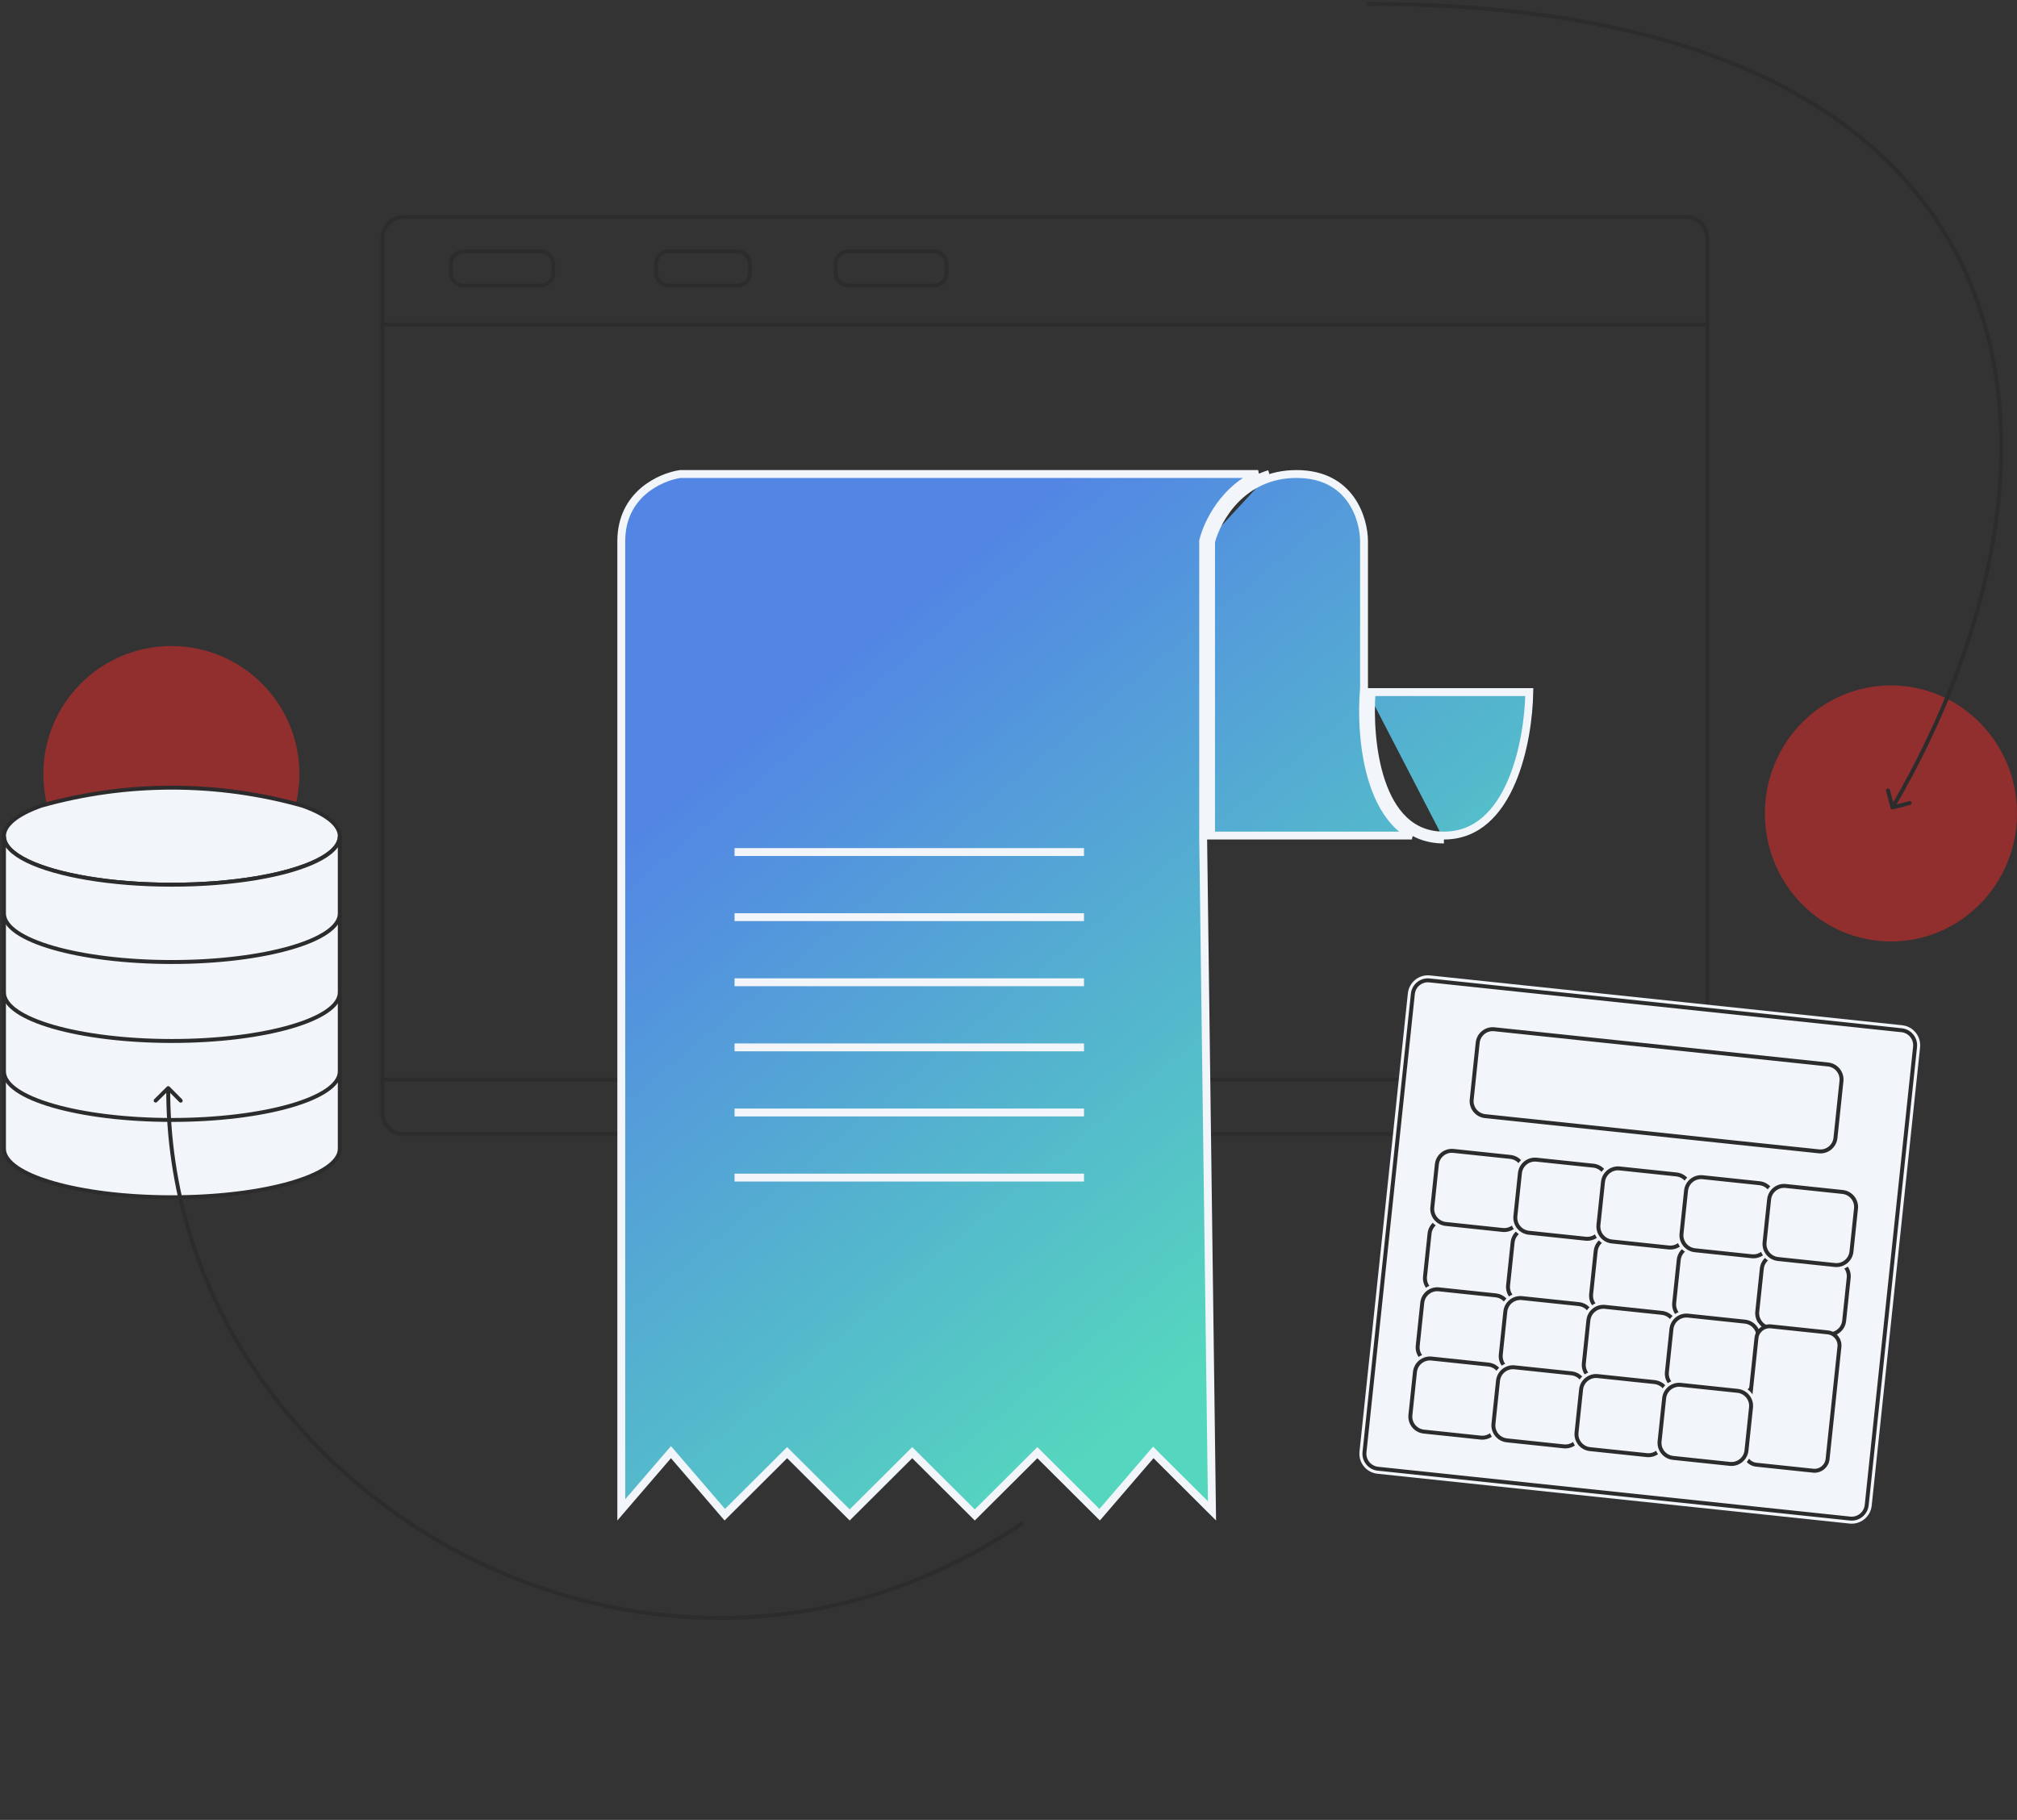 <svg width="512" height="462" viewBox="0 0 512 462" fill="none" xmlns="http://www.w3.org/2000/svg" style="max-width:100%;">
<rect x="0" y="0" width="512" height="462" fill="#333333" stroke="none"/>
<g clip-path="url(#clip0_1_105)">
<path d="M427.97 55.088H102.509C99.513 55.088 97.085 57.523 97.085 60.528V282.472C97.085 285.477 99.513 287.912 102.509 287.912H427.97C430.966 287.912 433.394 285.477 433.394 282.472V60.528C433.394 57.523 430.966 55.088 427.97 55.088Z" stroke="#2C2C2C"/>
<path d="M96.907 82.378H433.216" stroke="#2C2C2C"/>
<path d="M97.122 274.084H436" stroke="#2C2C2C"/>
<path d="M137.225 63.792H117.697C115.9 63.792 114.443 65.253 114.443 67.056V69.231C114.443 71.034 115.9 72.495 117.697 72.495H137.225C139.022 72.495 140.48 71.034 140.48 69.231V67.056C140.48 65.253 139.022 63.792 137.225 63.792Z" stroke="#2C2C2C"/>
<path d="M187.129 63.792H169.771C167.974 63.792 166.516 65.253 166.516 67.056V69.231C166.516 71.034 167.974 72.495 169.771 72.495H187.129C188.926 72.495 190.384 71.034 190.384 69.231V67.056C190.384 65.253 188.926 63.792 187.129 63.792Z" stroke="#2C2C2C"/>
<path d="M237.033 63.792H215.336C213.538 63.792 212.081 65.253 212.081 67.056V69.231C212.081 71.034 213.538 72.495 215.336 72.495H237.033C238.83 72.495 240.288 71.034 240.288 69.231V67.056C240.288 65.253 238.83 63.792 237.033 63.792Z" stroke="#2C2C2C"/>
</g>
<path opacity="0.46" d="M43.5 229C61.449 229 76 214.449 76 196.5C76 178.551 61.449 164 43.5 164C25.551 164 11 178.551 11 196.5C11 214.449 25.551 229 43.5 229Z" fill="url(#paint0_linear_1_105)"/>
<path opacity="0.46" d="M480 239C497.673 239 512 224.449 512 206.5C512 188.551 497.673 174 480 174C462.327 174 448 188.551 448 206.5C448 224.449 462.327 239 480 239Z" fill="url(#paint1_linear_1_105)"/>
<path d="M86.252 271.99V291.618C86.252 298.419 67.171 303.936 43.629 303.936C20.087 303.936 1.005 298.419 1.005 291.618V271.99" fill="#F2F5F9"/>
<path d="M86.252 271.99V291.618C86.252 298.419 67.171 303.936 43.629 303.936C20.087 303.936 1.005 298.419 1.005 291.618V271.99" stroke="#2C2C2C" stroke-miterlimit="10"/>
<path d="M86.252 212.271C86.252 214.557 84.103 216.699 80.334 218.536C72.912 222.161 59.252 224.59 43.626 224.59C28.001 224.59 14.34 222.159 6.918 218.536C3.159 216.699 1 214.557 1 212.271C1 209.351 4.53 206.659 10.426 204.546C32.133 198.423 55.11 198.423 76.817 204.546C82.725 206.662 86.252 209.351 86.252 212.271Z" fill="#F2F5F9" stroke="#2C2C2C" stroke-miterlimit="10"/>
<path d="M86.252 252.363V271.991C86.252 278.795 67.171 284.311 43.629 284.311C20.087 284.311 1.005 278.795 1.005 271.991V252.363" fill="#F2F5F9"/>
<path d="M86.252 252.363V271.991C86.252 278.795 67.171 284.311 43.629 284.311C20.087 284.311 1.005 278.795 1.005 271.991V252.363" stroke="#2C2C2C" stroke-miterlimit="10"/>
<path d="M86.252 232.317V251.945C86.252 258.749 67.171 264.265 43.629 264.265C20.087 264.265 1.005 258.749 1.005 251.945V232.317" fill="#F2F5F9"/>
<path d="M86.252 232.317V251.945C86.252 258.749 67.171 264.265 43.629 264.265C20.087 264.265 1.005 258.749 1.005 251.945V232.317" stroke="#2C2C2C" stroke-miterlimit="10"/>
<path d="M86.252 212.271V231.9C86.252 238.704 67.171 244.218 43.629 244.218C20.087 244.218 1.005 238.701 1.005 231.9V212.271C1.005 214.557 3.154 216.699 6.923 218.536C14.343 222.161 28.006 224.589 43.631 224.589C59.257 224.589 72.917 222.159 80.34 218.536C84.094 216.699 86.252 214.557 86.252 212.271Z" fill="#F2F5F9" stroke="#2C2C2C" stroke-miterlimit="10"/>
<path d="M482.847 260.269L362.996 247.622C360.187 247.325 357.67 249.362 357.374 252.17L345.097 368.507C344.801 371.316 346.837 373.833 349.646 374.129L469.497 386.777C472.305 387.073 474.822 385.037 475.118 382.228L487.395 265.891C487.692 263.082 485.655 260.566 482.847 260.269Z" fill="#F2F5F9"/>
<path d="M482.712 261.54L362.861 248.892C360.754 248.67 358.867 250.197 358.644 252.304L346.367 368.641C346.145 370.747 347.673 372.635 349.779 372.857L469.63 385.505C471.736 385.727 473.624 384.2 473.846 382.093L486.123 265.756C486.345 263.65 484.818 261.762 482.712 261.54Z" stroke="#2C2C2C" stroke-width="1.001"/>
<path d="M464.165 268.958L379.454 260.018C376.646 259.722 374.129 261.758 373.832 264.567L372.31 278.996C372.013 281.804 374.05 284.321 376.858 284.618L461.569 293.557C464.377 293.853 466.894 291.817 467.19 289.008L468.713 274.579C469.009 271.771 466.973 269.254 464.165 268.958Z" fill="#F2F5F9"/>
<path d="M464.03 270.228L379.319 261.288C377.213 261.066 375.325 262.593 375.103 264.7L373.581 279.129C373.358 281.235 374.886 283.123 376.992 283.345L461.702 292.284C463.809 292.507 465.696 290.979 465.919 288.873L467.441 274.444C467.663 272.338 466.136 270.45 464.03 270.228Z" stroke="#2C2C2C" stroke-width="1.001"/>
<path d="M381.662 309.997L367.233 308.475C364.424 308.178 361.907 310.215 361.611 313.023L360.459 323.938C360.163 326.747 362.199 329.264 365.008 329.56L379.437 331.083C382.245 331.379 384.762 329.343 385.058 326.534L386.21 315.619C386.507 312.811 384.47 310.294 381.662 309.997Z" fill="#F2F5F9"/>
<path d="M381.527 311.268L367.098 309.745C364.992 309.523 363.104 311.05 362.882 313.156L361.73 324.071C361.508 326.178 363.035 328.066 365.141 328.288L379.571 329.81C381.677 330.033 383.565 328.505 383.787 326.399L384.939 315.484C385.161 313.378 383.634 311.49 381.527 311.268Z" stroke="#2C2C2C" stroke-width="1.001"/>
<path d="M402.747 312.222L388.318 310.699C385.509 310.403 382.993 312.439 382.696 315.248L381.544 326.163C381.248 328.971 383.284 331.488 386.093 331.785L400.522 333.307C403.33 333.604 405.847 331.567 406.144 328.759L407.295 317.844C407.592 315.035 405.555 312.518 402.747 312.222Z" fill="#F2F5F9"/>
<path d="M402.613 313.492L388.184 311.969C386.078 311.747 384.19 313.274 383.968 315.38L382.816 326.295C382.594 328.402 384.121 330.289 386.228 330.512L400.657 332.034C402.763 332.257 404.651 330.729 404.873 328.623L406.025 317.708C406.247 315.602 404.72 313.714 402.613 313.492Z" stroke="#2C2C2C" stroke-width="1.001"/>
<path d="M423.833 314.446L409.404 312.924C406.595 312.627 404.078 314.664 403.782 317.472L402.63 328.387C402.334 331.196 404.37 333.713 407.179 334.009L421.608 335.532C424.416 335.828 426.933 333.792 427.229 330.983L428.381 320.068C428.678 317.26 426.641 314.743 423.833 314.446Z" fill="#F2F5F9"/>
<path d="M423.699 315.717L409.27 314.194C407.163 313.972 405.276 315.499 405.053 317.605L403.901 328.521C403.679 330.627 405.206 332.515 407.313 332.737L421.742 334.26C423.848 334.482 425.736 332.954 425.958 330.848L427.11 319.933C427.332 317.827 425.805 315.939 423.699 315.717Z" stroke="#2C2C2C" stroke-width="1.001"/>
<path d="M444.914 316.672L430.485 315.149C427.677 314.853 425.16 316.889 424.864 319.698L423.712 330.613C423.416 333.421 425.452 335.938 428.26 336.235L442.689 337.757C445.498 338.054 448.015 336.017 448.311 333.209L449.463 322.294C449.759 319.485 447.723 316.968 444.914 316.672Z" fill="#F2F5F9"/>
<path d="M444.78 317.943L430.351 316.421C428.245 316.198 426.357 317.726 426.135 319.832L424.983 330.747C424.761 332.853 426.288 334.741 428.395 334.963L442.824 336.486C444.93 336.708 446.818 335.181 447.04 333.075L448.192 322.159C448.414 320.053 446.887 318.165 444.78 317.943Z" stroke="#2C2C2C" stroke-width="1.001"/>
<path d="M466 318.898L451.571 317.375C448.763 317.078 446.246 319.115 445.95 321.923L444.798 332.839C444.501 335.647 446.538 338.164 449.346 338.46L463.775 339.983C466.584 340.279 469.101 338.243 469.397 335.434L470.549 324.519C470.845 321.711 468.809 319.194 466 318.898Z" fill="#F2F5F9"/>
<path d="M465.867 320.169L451.438 318.646C449.331 318.424 447.444 319.951 447.221 322.058L446.069 332.973C445.847 335.079 447.374 336.967 449.481 337.189L463.91 338.712C466.016 338.934 467.904 337.407 468.126 335.3L469.278 324.385C469.5 322.279 467.973 320.391 465.867 320.169Z" stroke="#2C2C2C" stroke-width="1.001"/>
<path d="M379.808 327.566L365.379 326.044C362.57 325.747 360.054 327.784 359.757 330.592L358.605 341.507C358.309 344.316 360.345 346.833 363.154 347.129L377.583 348.652C380.391 348.948 382.908 346.912 383.205 344.103L384.356 333.188C384.653 330.38 382.616 327.863 379.808 327.566Z" fill="#F2F5F9"/>
<path d="M379.674 328.838L365.245 327.315C363.138 327.093 361.251 328.62 361.028 330.726L359.877 341.642C359.654 343.748 361.182 345.636 363.288 345.858L377.717 347.38C379.823 347.603 381.711 346.075 381.933 343.969L383.085 333.054C383.307 330.948 381.78 329.06 379.674 328.838Z" stroke="#2C2C2C" stroke-width="1.001"/>
<path d="M400.894 329.791L386.465 328.268C383.657 327.972 381.14 330.008 380.844 332.817L379.692 343.732C379.395 346.54 381.432 349.057 384.24 349.354L398.669 350.876C401.478 351.173 403.995 349.136 404.291 346.328L405.443 335.412C405.739 332.604 403.703 330.087 400.894 329.791Z" fill="#F2F5F9"/>
<path d="M400.761 331.061L386.332 329.539C384.226 329.316 382.338 330.844 382.116 332.95L380.964 343.865C380.742 345.972 382.269 347.859 384.375 348.082L398.804 349.604C400.911 349.827 402.798 348.299 403.021 346.193L404.173 335.278C404.395 333.171 402.867 331.284 400.761 331.061Z" stroke="#2C2C2C" stroke-width="1.001"/>
<path d="M421.98 332.015L407.551 330.493C404.742 330.196 402.225 332.233 401.929 335.041L400.777 345.956C400.481 348.765 402.517 351.282 405.326 351.578L419.755 353.101C422.563 353.397 425.08 351.361 425.376 348.552L426.528 337.637C426.825 334.829 424.788 332.312 421.98 332.015Z" fill="#F2F5F9"/>
<path d="M421.846 333.286L407.417 331.764C405.31 331.541 403.423 333.069 403.2 335.175L402.049 346.09C401.826 348.196 403.354 350.084 405.46 350.306L419.889 351.829C421.995 352.051 423.883 350.524 424.105 348.418L425.257 337.503C425.479 335.396 423.952 333.509 421.846 333.286Z" stroke="#2C2C2C" stroke-width="1.001"/>
<path d="M443.061 334.24L428.632 332.718C425.823 332.421 423.306 334.458 423.01 337.266L421.858 348.181C421.562 350.99 423.598 353.507 426.407 353.803L440.836 355.326C443.644 355.622 446.161 353.586 446.457 350.777L447.609 339.862C447.906 337.054 445.869 334.537 443.061 334.24Z" fill="#F2F5F9"/>
<path d="M442.927 335.511L428.498 333.988C426.392 333.766 424.504 335.294 424.282 337.4L423.13 348.315C422.908 350.421 424.435 352.309 426.542 352.531L440.971 354.054C443.077 354.276 444.965 352.749 445.187 350.643L446.339 339.727C446.561 337.621 445.034 335.733 442.927 335.511Z" stroke="#2C2C2C" stroke-width="1.001"/>
<path d="M460.254 373.354L445.824 371.831C443.996 371.639 442.665 369.993 442.858 368.165L444.712 350.596L445.864 339.681C446.057 337.853 447.702 336.522 449.53 336.714L463.96 338.237C465.788 338.43 467.119 340.075 466.926 341.903L466.185 348.931L463.92 370.388C463.727 372.216 462.082 373.547 460.254 373.354Z" fill="#F2F5F9" stroke="#2C2C2C"/>
<path d="M377.954 345.138L363.525 343.616C360.717 343.319 358.2 345.356 357.903 348.164L356.751 359.079C356.455 361.888 358.492 364.405 361.3 364.701L375.729 366.224C378.537 366.52 381.054 364.484 381.351 361.675L382.503 350.76C382.799 347.952 380.763 345.435 377.954 345.138Z" fill="#F2F5F9"/>
<path d="M377.819 346.409L363.39 344.886C361.284 344.664 359.396 346.191 359.174 348.298L358.022 359.213C357.8 361.319 359.327 363.207 361.433 363.429L375.862 364.952C377.969 365.174 379.856 363.647 380.079 361.54L381.23 350.625C381.453 348.519 379.925 346.631 377.819 346.409Z" stroke="#2C2C2C" stroke-width="1.001"/>
<path d="M399.038 347.363L384.609 345.84C381.8 345.543 379.284 347.58 378.987 350.388L377.835 361.304C377.539 364.112 379.575 366.629 382.384 366.925L396.813 368.448C399.621 368.744 402.138 366.708 402.435 363.899L403.586 352.984C403.883 350.176 401.846 347.659 399.038 347.363Z" fill="#F2F5F9"/>
<path d="M398.903 348.633L384.474 347.11C382.368 346.888 380.48 348.416 380.258 350.522L379.106 361.437C378.884 363.543 380.411 365.431 382.518 365.653L396.947 367.176C399.053 367.398 400.941 365.871 401.163 363.765L402.315 352.849C402.537 350.743 401.01 348.855 398.903 348.633Z" stroke="#2C2C2C" stroke-width="1.001"/>
<path d="M420.124 349.587L405.695 348.064C402.887 347.768 400.37 349.804 400.073 352.613L398.921 363.528C398.625 366.336 400.661 368.853 403.47 369.15L417.899 370.672C420.707 370.969 423.224 368.932 423.521 366.124L424.672 355.209C424.969 352.4 422.932 349.883 420.124 349.587Z" fill="#F2F5F9"/>
<path d="M419.99 350.858L405.561 349.336C403.455 349.113 401.567 350.641 401.345 352.747L400.193 363.662C399.971 365.768 401.498 367.656 403.604 367.878L418.033 369.401C420.14 369.623 422.027 368.096 422.25 365.99L423.401 355.074C423.624 352.968 422.096 351.08 419.99 350.858Z" stroke="#2C2C2C" stroke-width="1.001"/>
<path d="M441.208 351.813L426.779 350.29C423.97 349.994 421.454 352.03 421.157 354.839L420.005 365.754C419.709 368.562 421.745 371.079 424.554 371.376L438.983 372.898C441.791 373.195 444.308 371.158 444.605 368.35L445.756 357.434C446.053 354.626 444.016 352.109 441.208 351.813Z" fill="#F2F5F9"/>
<path d="M441.073 353.083L426.644 351.561C424.537 351.338 422.65 352.866 422.427 354.972L421.276 365.887C421.053 367.994 422.581 369.881 424.687 370.104L439.116 371.626C441.222 371.849 443.11 370.321 443.332 368.215L444.484 357.3C444.706 355.193 443.179 353.306 441.073 353.083Z" stroke="#2C2C2C" stroke-width="1.001"/>
<path d="M383.517 292.426L369.088 290.903C366.279 290.607 363.762 292.643 363.466 295.452L362.314 306.367C362.018 309.175 364.054 311.692 366.862 311.989L381.291 313.511C384.1 313.808 386.617 311.771 386.913 308.963L388.065 298.048C388.361 295.239 386.325 292.722 383.517 292.426Z" fill="#F2F5F9"/>
<path d="M383.381 293.696L368.952 292.174C366.846 291.951 364.958 293.479 364.736 295.585L363.584 306.5C363.362 308.607 364.889 310.494 366.996 310.717L381.425 312.239C383.531 312.462 385.419 310.934 385.641 308.828L386.793 297.913C387.015 295.806 385.488 293.919 383.381 293.696Z" stroke="#2C2C2C" stroke-width="1.001"/>
<path d="M404.602 294.65L390.173 293.127C387.364 292.831 384.847 294.867 384.551 297.676L383.399 308.591C383.103 311.399 385.139 313.916 387.948 314.213L402.377 315.735C405.185 316.032 407.702 313.995 407.998 311.187L409.15 300.272C409.447 297.463 407.41 294.946 404.602 294.65Z" fill="#F2F5F9"/>
<path d="M404.468 295.921L390.039 294.399C387.932 294.176 386.045 295.704 385.822 297.81L384.67 308.725C384.448 310.832 385.976 312.719 388.082 312.942L402.511 314.464C404.617 314.686 406.505 313.159 406.727 311.053L407.879 300.138C408.101 298.031 406.574 296.144 404.468 295.921Z" stroke="#2C2C2C" stroke-width="1.001"/>
<path d="M425.687 296.875L411.258 295.352C408.45 295.056 405.933 297.092 405.637 299.901L404.485 310.816C404.189 313.624 406.225 316.141 409.033 316.438L423.462 317.96C426.271 318.257 428.788 316.22 429.084 313.412L430.236 302.497C430.532 299.688 428.496 297.171 425.687 296.875Z" fill="#F2F5F9"/>
<path d="M425.554 298.145L411.125 296.622C409.018 296.4 407.131 297.927 406.908 300.033L405.756 310.949C405.534 313.055 407.062 314.943 409.168 315.165L423.597 316.688C425.703 316.91 427.591 315.383 427.813 313.276L428.965 302.361C429.187 300.255 427.66 298.367 425.554 298.145Z" stroke="#2C2C2C" stroke-width="1.001"/>
<path d="M446.771 299.1L432.342 297.578C429.534 297.281 427.017 299.318 426.721 302.126L425.569 313.041C425.272 315.85 427.309 318.367 430.117 318.663L444.546 320.186C447.355 320.482 449.872 318.446 450.168 315.637L451.32 304.722C451.616 301.914 449.58 299.397 446.771 299.1Z" fill="#F2F5F9"/>
<path d="M446.637 300.372L432.208 298.849C430.102 298.627 428.214 300.154 427.992 302.261L426.84 313.176C426.618 315.282 428.145 317.17 430.251 317.392L444.68 318.915C446.787 319.137 448.674 317.61 448.897 315.504L450.049 304.588C450.271 302.482 448.744 300.594 446.637 300.372Z" stroke="#2C2C2C" stroke-width="1.001"/>
<path d="M467.857 301.325L453.428 299.802C450.62 299.506 448.103 301.542 447.806 304.351L446.655 315.266C446.358 318.074 448.395 320.591 451.203 320.887L465.632 322.41C468.44 322.707 470.957 320.67 471.254 317.862L472.406 306.946C472.702 304.138 470.666 301.621 467.857 301.325Z" fill="#F2F5F9"/>
<path d="M467.721 302.595L453.292 301.073C451.186 300.85 449.298 302.378 449.076 304.484L447.924 315.399C447.702 317.505 449.229 319.393 451.336 319.615L465.765 321.138C467.871 321.36 469.759 319.833 469.981 317.727L471.133 306.812C471.355 304.705 469.828 302.817 467.721 302.595Z" stroke="#2C2C2C" stroke-width="1.001"/>
<path d="M479.904 205.127C479.974 205.394 480.248 205.554 480.515 205.484L484.868 204.343C485.135 204.273 485.295 204 485.225 203.733C485.155 203.466 484.881 203.306 484.614 203.376L480.745 204.39L479.731 200.52C479.661 200.253 479.388 200.093 479.121 200.163C478.854 200.233 478.694 200.506 478.764 200.774L479.904 205.127ZM480.82 205.252C506.726 160.955 517.558 109.776 499.7 69.624C481.821 29.423 435.293 0.5 347 0.5L347 1.5C435.103 1.5 481.137 30.346 498.786 70.03C516.457 109.762 505.785 160.583 479.956 204.748L480.82 205.252Z" fill="#2C2C2C"/>
<path d="M43.055 275.879C42.861 275.683 42.544 275.682 42.348 275.877L39.156 279.048C38.96 279.243 38.959 279.559 39.153 279.755C39.348 279.951 39.664 279.952 39.86 279.757L42.698 276.938L45.517 279.776C45.712 279.972 46.028 279.973 46.224 279.779C46.42 279.584 46.421 279.267 46.227 279.071L43.055 275.879ZM42.2 276.23C41.86 378.984 165.904 451.135 259.927 386.982L259.364 386.156C166.014 449.849 42.863 378.193 43.2 276.233L42.2 276.23Z" fill="#2C2C2C"/>
<path d="M347.168 175.701C346.239 188.791 348.842 213.118 366.528 213.118M322.221 120.334C312.423 123.347 307.666 132.436 306.417 137.413M305.448 137.17L305.417 137.29V137.413V212.118H305.404L305.417 213.118L305.418 213.131L307.654 383.557L293.513 369.47L292.751 368.71L292.049 369.526L279.141 384.529L264.025 369.47L263.319 368.767L262.613 369.47L247.441 384.586L232.269 369.47L231.563 368.767L230.857 369.47L215.684 384.586L200.512 369.47L199.806 368.767L199.1 369.47L183.984 384.529L171.076 369.526L170.318 368.645L169.56 369.526L157.708 383.302V137.413C157.708 131.404 160.206 127.341 163.314 124.669C166.426 121.994 170.169 120.703 172.658 120.334H319.367C310.846 124.142 306.627 132.471 305.448 137.17ZM346.247 137.413V174.657C345.678 181.141 345.963 190.87 348.71 199.031C350.088 203.125 352.107 206.891 355.013 209.643C356.03 210.606 357.151 211.44 358.382 212.118H307.417V137.539C308.935 131.679 315.345 120.334 329.101 120.334C336.035 120.334 340.272 123.191 342.808 126.7C345.38 130.26 346.247 134.561 346.247 137.413ZM348.17 175.701H368.229H388.202C388.09 181.989 386.916 190.883 383.754 198.321C380.417 206.171 375.009 212.118 366.528 212.118C362.254 212.118 358.954 210.62 356.388 208.19C353.8 205.739 351.921 202.302 350.605 198.393C348.095 190.933 347.716 181.996 348.17 175.701Z" fill="url(#paint2_linear_1_105)" stroke="#F2F5F9" stroke-width="2"/>
<path d="M186.46 216.303H275.164" stroke="#F2F5F9" stroke-width="2"/>
<path d="M186.46 249.36H275.164" stroke="#F2F5F9" stroke-width="2"/>
<path d="M186.46 282.418H275.164" stroke="#F2F5F9" stroke-width="2"/>
<path d="M186.46 232.831H275.164" stroke="#F2F5F9" stroke-width="2"/>
<path d="M186.46 265.889H275.164" stroke="#F2F5F9" stroke-width="2"/>
<path d="M186.46 298.946H275.164" stroke="#F2F5F9" stroke-width="2"/>
<defs>
<linearGradient id="paint0_linear_1_105" x1="43.5" y1="164" x2="43.5" y2="164" gradientUnits="userSpaceOnUse">
<stop stop-color="#FF0054"/>
<stop offset="1" stop-color="#FF5400"/>
</linearGradient>
<linearGradient id="paint1_linear_1_105" x1="480" y1="174" x2="480" y2="174" gradientUnits="userSpaceOnUse">
<stop stop-color="#FF0054"/>
<stop offset="1" stop-color="#FF5400"/>
</linearGradient>
<linearGradient id="paint2_linear_1_105" x1="272.96" y1="119.334" x2="397.397" y2="269.21" gradientUnits="userSpaceOnUse">
<stop stop-color="#5386E4"/>
<stop offset="1" stop-color="#55D6BE"/>
</linearGradient>
<clipPath id="clip0_1_105">
<rect width="340" height="235" fill="white" transform="translate(96 54)"/>
</clipPath>
</defs>
</svg>